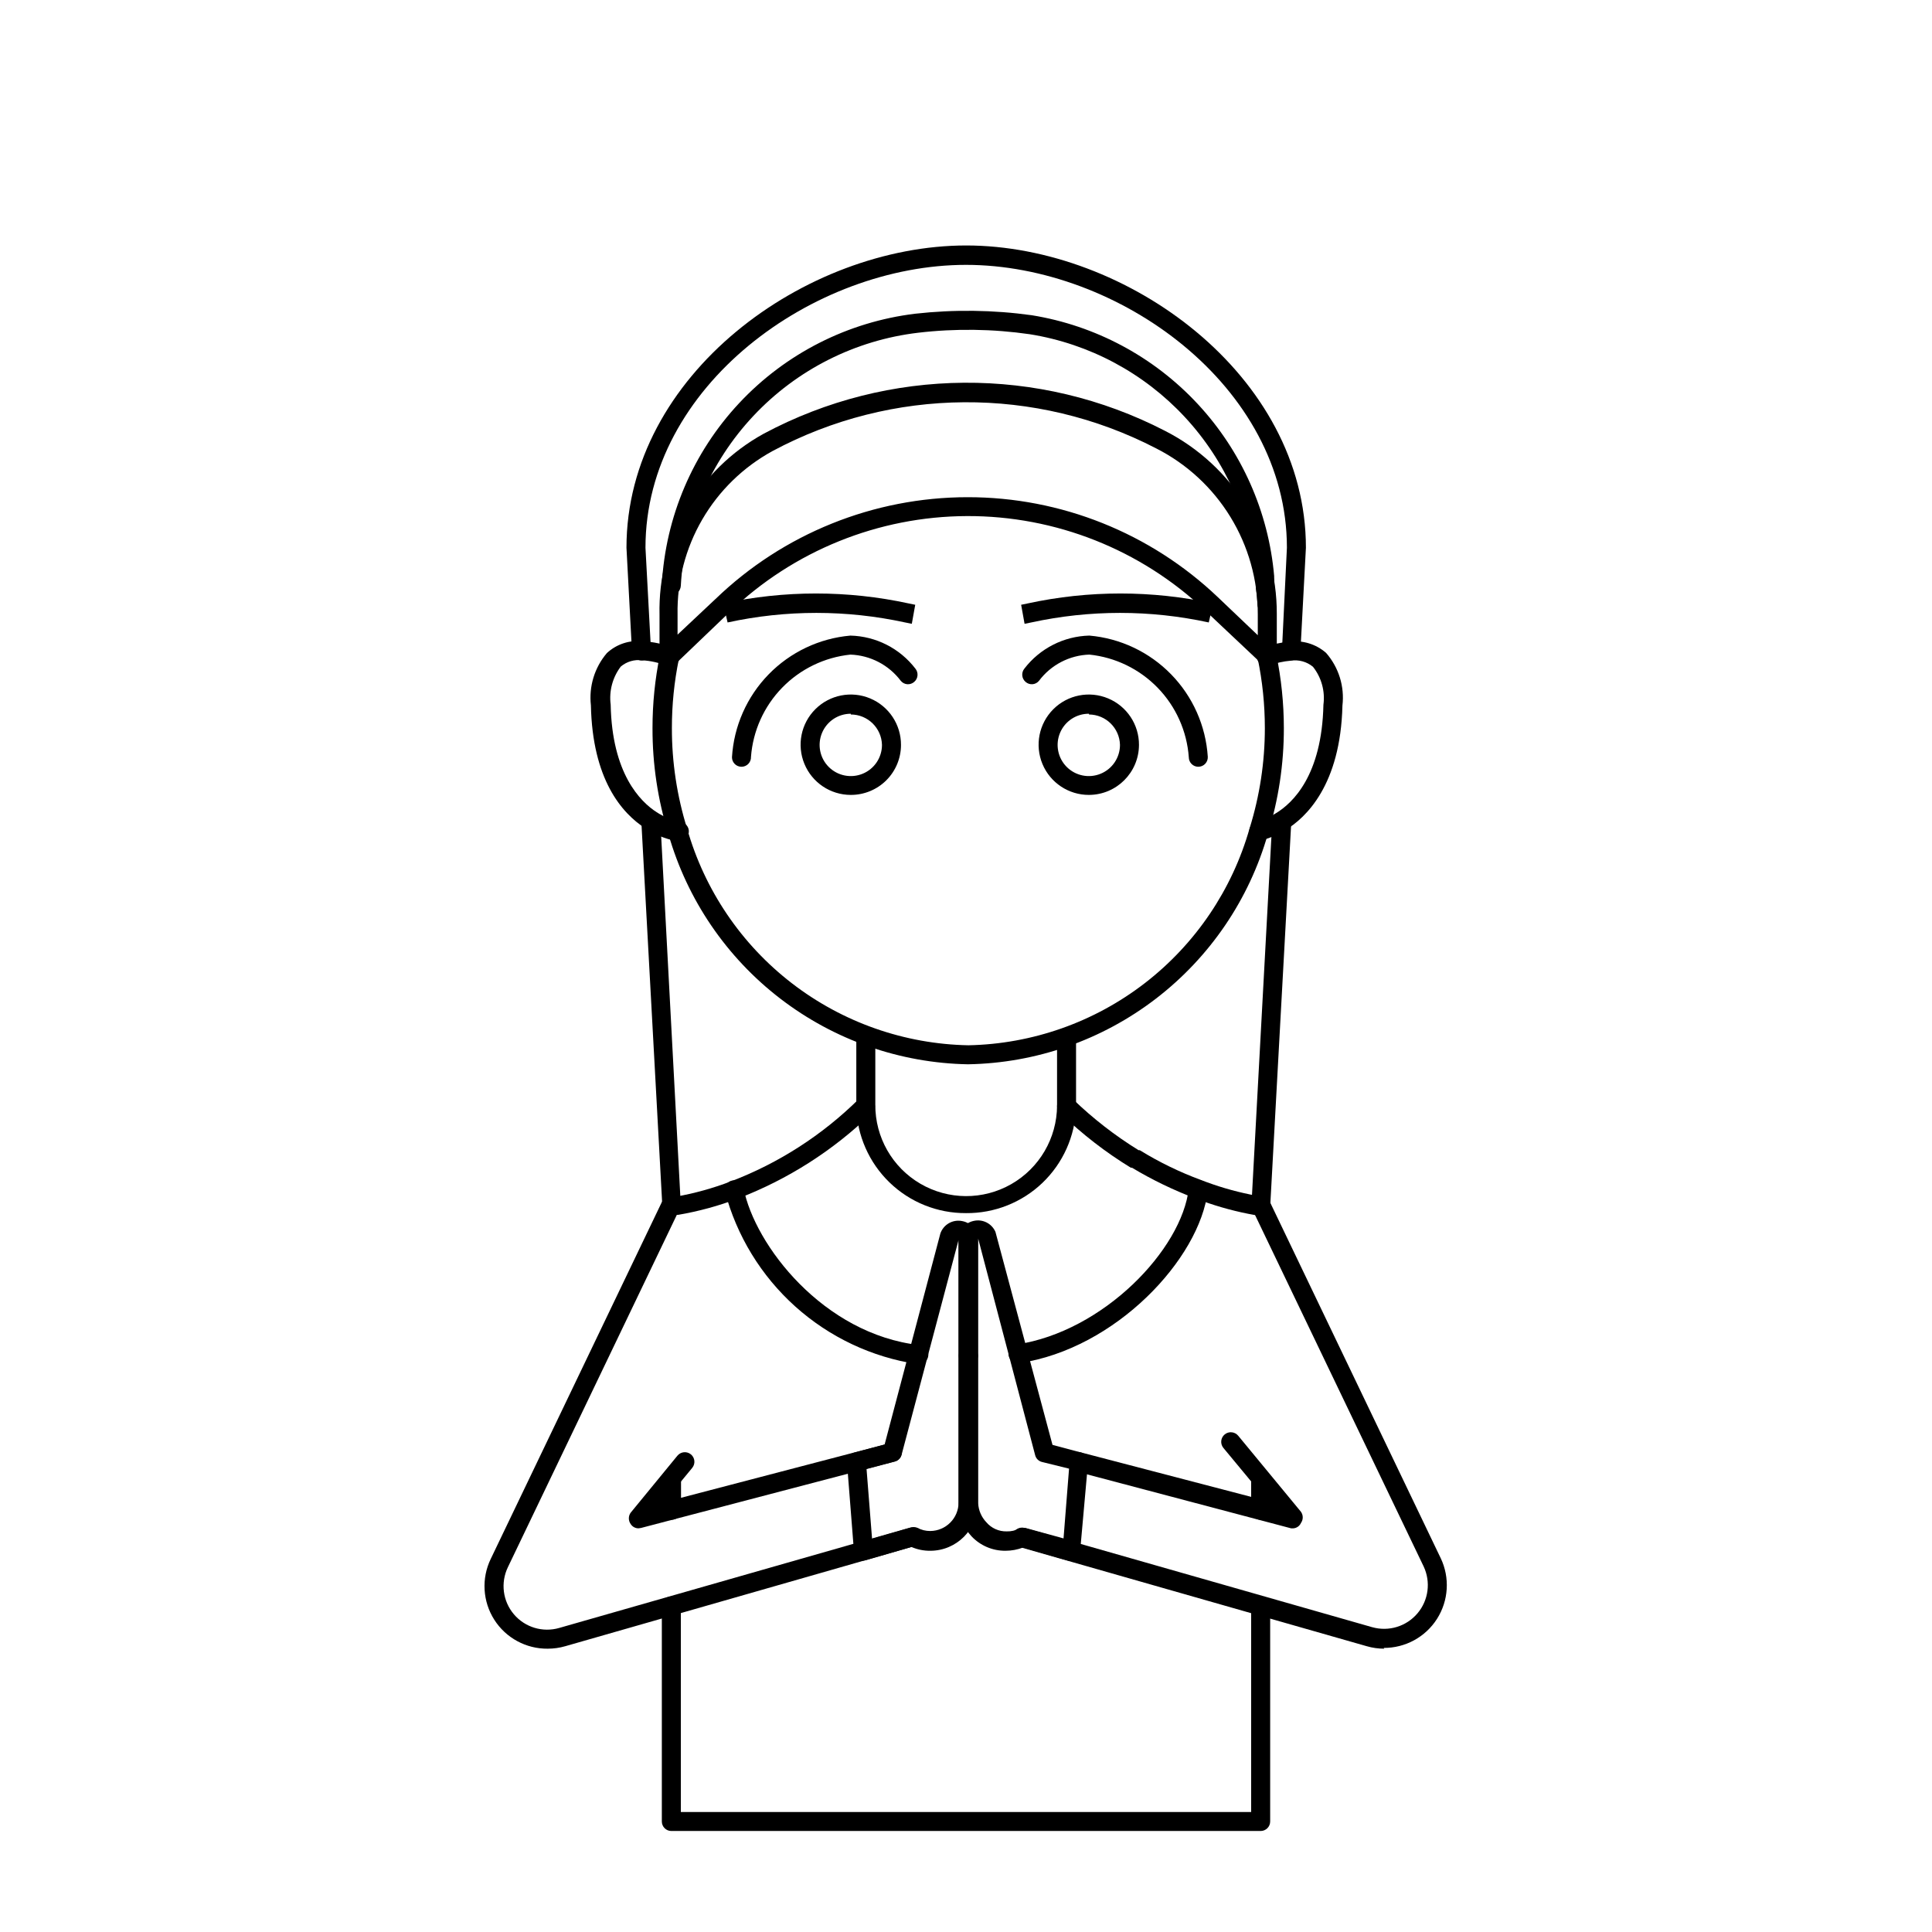 <?xml version="1.0" encoding="UTF-8"?>
<!-- Uploaded to: ICON Repo, www.iconrepo.com, Generator: ICON Repo Mixer Tools -->
<svg fill="#000000" width="800px" height="800px" version="1.1" viewBox="144 144 512 512" xmlns="http://www.w3.org/2000/svg">
 <g>
  <path d="m486.1 318.98c-1.379-0.105-2.426-1.285-2.367-2.668l1.312-27.156c0-42.926-44.738-74.965-85.043-74.965s-84.945 32.039-84.945 74.965l1.461 27.207c0.059 1.383-0.988 2.562-2.367 2.668-0.668 0.043-1.324-0.184-1.824-0.629-0.504-0.445-0.805-1.07-0.844-1.738l-1.461-27.508c0-45.898 47.508-80.105 90.031-80.105 42.52 0 90.027 34.309 90.027 80.105l-1.461 27.508c-0.105 1.312-1.203 2.32-2.519 2.316z"/>
  <path d="m478.09 466.25c-1.352-0.027-2.441-1.117-2.469-2.469l5.543-102.22c0.023-0.676 0.324-1.309 0.828-1.754 0.504-0.449 1.168-0.672 1.84-0.613 1.379 0.105 2.426 1.285 2.367 2.668l-5.59 101.97c-0.102 1.328-1.188 2.371-2.519 2.418z"/>
  <path d="m322.01 466.2c-1.324-0.023-2.414-1.047-2.519-2.367v-0.855l-5.539-101.42c-0.059-1.383 0.988-2.562 2.367-2.672 0.672-0.055 1.336 0.168 1.84 0.613 0.504 0.449 0.805 1.082 0.828 1.754l5.441 102.27c0.059 1.383-0.988 2.562-2.367 2.672z"/>
  <path d="m477.59 366.75c-1.168 0.012-2.188-0.781-2.469-1.914-0.285-1.371 0.555-2.727 1.914-3.074 1.789-0.461 3.488-1.211 5.039-2.215 4.535-2.719 12.242-10.078 12.645-28.766v-0.004c0.484-3.594-0.516-7.231-2.769-10.074-1.645-1.359-3.789-1.949-5.894-1.613-1.945 0.168-3.859 0.594-5.695 1.262-1.293 0.426-2.695-0.254-3.156-1.535-0.465-1.285 0.176-2.703 1.445-3.203 2.273-0.82 4.644-1.344 7.051-1.562 3.519-0.445 7.059 0.637 9.727 2.973 3.352 3.832 4.926 8.902 4.332 13.957-0.504 21.059-9.672 29.727-15.113 33h-0.004c-2.09 1.281-4.367 2.234-6.75 2.82z"/>
  <path d="m323.57 366.85h-0.504c-2.84-0.566-5.543-1.68-7.961-3.273-6.398-4.082-14.105-13.098-14.508-32.648-0.57-5.004 0.961-10.02 4.231-13.855 2.566-2.379 6.047-3.519 9.523-3.121 2.781 0.129 5.523 0.723 8.109 1.762 1.309 0.5 1.965 1.969 1.461 3.273-0.5 1.309-1.965 1.965-3.273 1.461-2.07-0.848-4.266-1.344-6.5-1.461-2.031-0.266-4.078 0.34-5.641 1.664-2.18 2.879-3.137 6.496-2.672 10.078 0.352 18.238 7.809 25.695 12.191 28.516 1.906 1.234 4.023 2.109 6.25 2.566 1.391 0.141 2.406 1.383 2.266 2.773s-1.379 2.406-2.769 2.266z"/>
  <path d="m321.96 466.2c-1.391 0.082-2.586-0.977-2.668-2.367-0.086-1.391 0.977-2.586 2.367-2.672h1.258c5.043-0.879 9.984-2.246 14.762-4.078 12.695-4.84 24.242-12.27 33.906-21.816 0.754-0.625 1.793-0.777 2.695-0.395 0.898 0.383 1.512 1.234 1.59 2.207 0.008 0.809-0.367 1.574-1.008 2.066-10.121 9.789-22.117 17.434-35.27 22.469-5.137 1.957-10.449 3.406-15.867 4.332h-1.359z"/>
  <path d="m478.09 629.23h-156.18c-1.391 0-2.516-1.125-2.516-2.519v-57.129c0-1.391 1.125-2.519 2.516-2.519 1.395 0 2.519 1.129 2.519 2.519v54.613h151.14v-54.613c0-1.391 1.129-2.519 2.519-2.519s2.519 1.129 2.519 2.519v57.129c0 0.672-0.266 1.312-0.738 1.781-0.473 0.473-1.113 0.738-1.781 0.738z"/>
  <path d="m478.09 466.2c-1.152-0.125-2.297-0.309-3.426-0.555-4.711-0.945-9.328-2.293-13.805-4.031-5.859-2.203-11.512-4.938-16.879-8.16h-0.301c-6.672-4.074-12.871-8.875-18.492-14.309-0.641-0.477-1.031-1.219-1.055-2.016-0.016-0.664 0.238-1.305 0.703-1.777 0.465-0.473 1.102-0.742 1.766-0.742 0.652 0.008 1.281 0.258 1.762 0.707 5.293 5.109 11.121 9.637 17.383 13.5h0.301c5.148 3.172 10.602 5.82 16.273 7.91 4.219 1.641 8.566 2.922 12.996 3.828 0.965 0.207 1.941 0.355 2.922 0.457 1.395 0 2.519 1.125 2.519 2.516 0 1.395-1.125 2.519-2.519 2.519z"/>
  <path d="m478.09 546.76c-1.391 0-2.519-1.129-2.519-2.519v-8.211c0-1.391 1.129-2.519 2.519-2.519s2.519 1.129 2.519 2.519v8.262c-0.027 1.371-1.148 2.469-2.519 2.469z"/>
  <path d="m321.96 546.76c-1.391 0-2.519-1.129-2.519-2.519v-8.211c0-1.391 1.129-2.519 2.519-2.519 1.395 0 2.519 1.129 2.519 2.519v8.363c-0.078 1.332-1.184 2.371-2.519 2.367z"/>
  <path d="m400.6 505.8c-1.391 0-2.516-1.125-2.516-2.516 0-1.395 1.125-2.519 2.516-2.519 0.68-0.016 1.332 0.246 1.816 0.719 0.48 0.473 0.754 1.121 0.754 1.801 0 0.676-0.273 1.324-0.754 1.797-0.484 0.473-1.137 0.734-1.816 0.719z"/>
  <path d="m413.75 505.29c-1.246-0.012-2.297-0.93-2.469-2.164-0.102-0.656 0.066-1.324 0.465-1.855s0.992-0.879 1.648-0.965c23.023-3.426 43.832-25.191 45.645-41.363h0.004c0.18-1.383 1.434-2.367 2.82-2.219 1.383 0.184 2.363 1.438 2.215 2.82-2.117 18.035-24.383 41.918-49.977 45.695z"/>
  <path d="m387.35 505.5h-0.301c-12.023-1.832-23.25-7.141-32.297-15.266-9.051-8.129-15.527-18.723-18.637-30.48-0.133-0.656 0.008-1.336 0.387-1.887s0.965-0.926 1.625-1.035c1.363-0.246 2.668 0.656 2.926 2.016 2.922 15.113 21.16 38.742 46.602 41.613 1.391 0.086 2.449 1.281 2.367 2.672-0.082 1.391-1.281 2.449-2.672 2.367z"/>
  <path d="m400 465.49c-7.559 0.043-14.836-2.875-20.266-8.129-5.434-5.254-8.594-12.426-8.805-19.98-0.031-0.371-0.031-0.742 0-1.109v-17.734c0-1.391 1.125-2.519 2.519-2.519 0.668 0 1.309 0.266 1.781 0.738 0.473 0.473 0.738 1.113 0.738 1.781v18.238c-0.047 8.602 4.5 16.578 11.93 20.918 7.43 4.34 16.609 4.391 24.082 0.125 7.473-4.262 12.105-12.188 12.152-20.793v-18.086c0-1.391 1.125-2.519 2.516-2.519 0.668 0 1.309 0.266 1.781 0.738 0.473 0.473 0.738 1.113 0.738 1.781v17.281c0.051 0.453 0.051 0.906 0 1.359-0.262 7.539-3.457 14.676-8.906 19.891-5.449 5.211-12.723 8.09-20.262 8.02z"/>
  <path d="m400.55 426.05c-18.016-0.32-35.457-6.414-49.75-17.391-14.293-10.973-24.688-26.246-29.648-43.57-2.828-9.105-4.254-18.582-4.231-28.113-0.004-6.516 0.652-13.016 1.965-19.398 0.277-1.391 1.629-2.293 3.019-2.016 1.395 0.281 2.297 1.633 2.016 3.023-1.246 6.051-1.871 12.211-1.863 18.391-0.012 9.02 1.348 17.988 4.031 26.602 4.629 16.301 14.375 30.684 27.801 41.023s29.82 16.094 46.762 16.41c16.945-0.344 33.336-6.117 46.75-16.477 13.414-10.359 23.148-24.75 27.766-41.059 2.672-8.578 4.031-17.516 4.031-26.5 0-6.246-0.641-12.477-1.918-18.59-0.133-0.656 0-1.336 0.367-1.895 0.371-0.559 0.945-0.945 1.598-1.078 1.359-0.25 2.672 0.617 2.973 1.965 1.336 6.445 2.012 13.012 2.016 19.598 0.012 9.496-1.414 18.941-4.231 28.012-4.945 17.352-15.34 32.652-29.645 43.648-14.305 10.996-31.766 17.098-49.809 17.414z"/>
  <path d="m385.64 309.31-1.762-0.352h-0.004c-15.5-3.379-31.551-3.379-47.055 0l-1.16-5.039c16.203-3.516 32.973-3.516 49.172 0l1.715 0.352z"/>
  <path d="m415.52 309.31-0.906-5.039 1.715-0.352h-0.004c16.203-3.516 32.973-3.516 49.172 0l-1.16 5.039h0.004c-15.504-3.379-31.555-3.379-47.059 0z"/>
  <path d="m461.56 347.2c-1.391 0-2.516-1.129-2.516-2.519-0.496-6.906-3.41-13.422-8.227-18.395-4.82-4.977-11.234-8.094-18.125-8.812-5.273 0.172-10.188 2.731-13.352 6.953-0.422 0.516-1.035 0.84-1.699 0.898-0.664 0.055-1.324-0.16-1.828-0.594-1.062-0.883-1.219-2.453-0.352-3.527 4.125-5.375 10.457-8.598 17.23-8.766 8.211 0.719 15.895 4.356 21.652 10.254 5.758 5.894 9.211 13.66 9.734 21.887 0.027 0.688-0.227 1.355-0.699 1.848-0.477 0.496-1.133 0.773-1.82 0.773z"/>
  <path d="m432.59 354.66c-5.387 0.02-10.258-3.215-12.328-8.188-2.07-4.977-0.938-10.707 2.875-14.52 3.809-3.809 9.543-4.945 14.516-2.871 4.977 2.07 8.211 6.938 8.188 12.328-0.027 7.305-5.941 13.223-13.25 13.25zm0-21.512c-3.344-0.023-6.375 1.977-7.668 5.062-1.293 3.086-0.602 6.648 1.758 9.023 2.359 2.371 5.918 3.09 9.012 1.812 3.094-1.273 5.113-4.293 5.113-7.637-0.109-4.465-3.746-8.035-8.215-8.062z"/>
  <path d="m340.5 347.2c-1.395 0-2.519-1.129-2.519-2.519 0.5-8.242 3.941-16.035 9.703-21.953 5.762-5.918 13.457-9.57 21.684-10.289 6.773 0.168 13.105 3.391 17.23 8.766 0.867 1.074 0.711 2.644-0.352 3.527-0.504 0.434-1.164 0.648-1.828 0.594-0.664-0.059-1.277-0.383-1.699-0.898-3.176-4.211-8.082-6.766-13.352-6.953-6.871 0.715-13.277 3.82-18.094 8.773-4.816 4.953-7.738 11.445-8.254 18.332 0.027 0.688-0.227 1.355-0.703 1.848-0.477 0.496-1.133 0.773-1.816 0.773z"/>
  <path d="m369.47 354.66c-5.387 0-10.238-3.246-12.293-8.223-2.059-4.977-0.91-10.703 2.906-14.5 3.812-3.801 9.543-4.926 14.512-2.852s8.195 6.938 8.176 12.324c0 3.523-1.402 6.898-3.898 9.387-2.496 2.484-5.879 3.875-9.402 3.863zm0-21.512c-3.344 0-6.356 2.012-7.633 5.098-1.281 3.09-0.574 6.644 1.789 9.004 2.363 2.363 5.918 3.07 9.004 1.793 3.09-1.277 5.102-4.293 5.102-7.633-0.109-4.484-3.777-8.062-8.262-8.062z"/>
  <path d="m313.24 549.02c-0.859 0.02-1.668-0.422-2.117-1.156-0.629-0.891-0.629-2.082 0-2.973l12.395-15.113c0.43-0.523 1.047-0.852 1.715-0.918 0.672-0.066 1.34 0.137 1.863 0.562 1.086 0.891 1.242 2.492 0.352 3.578l-7.508 9.117 59.906-15.668c0.641-0.184 1.328-0.098 1.906 0.234 0.582 0.332 1 0.883 1.164 1.531 0.355 1.332-0.43 2.703-1.762 3.074l-67.258 17.633z"/>
  <path d="m289.16 580.92c-5.734 0.062-11.098-2.844-14.176-7.684-3.078-4.844-3.434-10.93-0.938-16.098l45.344-94.566c0.609-1.25 2.121-1.77 3.375-1.156 1.25 0.609 1.77 2.121 1.156 3.375l-45.344 94.566 0.004-0.004c-1.965 4.102-1.34 8.973 1.598 12.441 2.934 3.469 7.637 4.891 12.004 3.633l92.852-26.551c0.758-0.203 1.57-0.043 2.199 0.43 0.625 0.469 1.004 1.203 1.023 1.988 0.023 1.203-0.828 2.246-2.012 2.469l-92.449 26.5c-1.508 0.434-3.066 0.656-4.637 0.656z"/>
  <path d="m399.19 550.08c-0.676 0.016-1.328-0.246-1.812-0.719-0.484-0.473-0.758-1.121-0.758-1.801 0.02-0.852 0.453-1.641 1.16-2.113 0.707-0.629 1.703-0.812 2.582-0.473 0.883 0.34 1.5 1.145 1.602 2.082 0.016 1.125-0.586 2.168-1.562 2.723-0.383 0.172-0.793 0.273-1.211 0.301z"/>
  <path d="m486.8 549.02h-0.656l-57.133-15.113h0.004c-0.668-0.172-1.242-0.605-1.59-1.199-0.352-0.598-0.449-1.305-0.277-1.973 0.363-1.391 1.785-2.227 3.176-1.867l49.574 12.949-11.688-14.105c-0.891-1.086-0.734-2.688 0.352-3.578 1.086-0.891 2.688-0.73 3.578 0.352l16.625 20.152c0.633 0.891 0.633 2.082 0 2.973-0.355 0.789-1.105 1.328-1.965 1.41z"/>
  <path d="m510.84 580.92c-1.566 0-3.129-0.219-4.633-0.656l-92.047-26.301c-1.391-0.387-2.203-1.832-1.812-3.223 0.387-1.391 1.832-2.203 3.223-1.812l92.098 26.301v-0.004c4.371 1.23 9.059-0.211 11.988-3.684 2.93-3.469 3.559-8.332 1.613-12.438l-45.344-94.516c-0.613-1.25-0.094-2.762 1.16-3.375 1.25-0.613 2.762-0.094 3.375 1.16l45.344 94.566v-0.004c2.461 5.168 2.094 11.242-0.977 16.074-3.07 4.832-8.414 7.742-14.141 7.707z"/>
  <path d="m427.81 557.59h-0.707l-11.988-3.477c-1.48 0.562-3.051 0.852-4.637 0.855-3.406 0.035-6.676-1.352-9.016-3.828-2.223-2.375-3.449-5.512-3.426-8.766v-69.777c-0.055-2.418 1.613-4.531 3.981-5.039 2.383-0.562 4.828 0.668 5.793 2.922l15.113 56.426 7.559 2.016c1.18 0.297 1.973 1.406 1.863 2.621l-2.117 23.73c-0.062 0.746-0.449 1.426-1.059 1.863-0.395 0.289-0.871 0.445-1.359 0.453zm-12.695-8.664h0.656l10.078 2.769 1.461-18.488-7.156-1.766c-0.883-0.207-1.582-0.887-1.816-1.762l-15.113-57.434v70.129c0.094 1.887 0.863 3.672 2.168 5.039 1.336 1.578 3.32 2.469 5.391 2.418 1.152 0.039 2.301-0.223 3.324-0.758 0.324-0.113 0.664-0.164 1.008-0.148z"/>
  <path d="m372.84 557.59c-0.523-0.004-1.031-0.16-1.461-0.453-0.617-0.43-1.008-1.113-1.059-1.863l-1.863-23.68c-0.09-1.207 0.691-2.309 1.863-2.621l8.113-2.168 14.762-55.871h-0.004c0.816-2.434 3.336-3.867 5.848-3.324 2.402 0.465 4.125 2.59 4.078 5.039v69.727c0 6.938-5.606 12.566-12.543 12.594-1.734 0.023-3.449-0.32-5.039-1.008l-12.141 3.527zm0.805-24.285 1.461 18.488 10.078-2.922v0.004c0.613-0.254 1.301-0.254 1.914 0 1.051 0.57 2.231 0.867 3.426 0.855 4.152-0.027 7.508-3.402 7.508-7.559v-69.574l-15.113 56.98h-0.004c-0.234 0.875-0.93 1.555-1.812 1.762z"/>
  <path d="m479.75 306.59c-1.352 0-2.465-1.066-2.516-2.418-0.059-1.434-0.195-2.863-0.406-4.285v-2.82c-1.359-15.891-7.996-30.871-18.848-42.555-10.855-11.688-25.305-19.406-41.055-21.934-9.797-1.418-19.738-1.555-29.574-0.402-16.707 1.969-32.184 9.777-43.695 22.047-11.516 12.27-18.324 28.211-19.23 45.012-0.074 1.355-1.16 2.441-2.519 2.516-0.68 0.047-1.348-0.203-1.828-0.688-0.484-0.48-0.734-1.148-0.688-1.828v-0.305c0.969-17.949 8.234-34.988 20.516-48.117s28.793-21.512 46.641-23.676c10.27-1.148 20.645-1.016 30.883 0.402 16.875 2.731 32.355 11.008 43.988 23.531 11.637 12.52 18.762 28.566 20.25 45.594v2.672-0.004c0.211 1.539 0.348 3.086 0.402 4.637 0.027 0.668-0.215 1.32-0.668 1.812-0.453 0.488-1.082 0.781-1.75 0.809z"/>
  <path d="m321.3 320.55c-0.332 0.07-0.676 0.07-1.008 0-0.914-0.41-1.504-1.316-1.512-2.316v-11.336c-0.223-9.754 2.231-19.383 7.098-27.84 4.867-8.457 11.961-15.418 20.512-20.121 33.164-17.742 72.938-18.027 106.35-0.758 8.934 4.555 16.434 11.492 21.66 20.047 5.231 8.555 7.988 18.395 7.965 28.422v11.234c-0.008 1-0.598 1.902-1.512 2.316-0.926 0.402-2 0.203-2.719-0.504l-14.812-13.957c-17.035-16.113-39.617-25.055-63.066-24.973-23.449 0.086-45.969 9.191-62.887 25.426l-14.105 13.504c-0.504 0.551-1.219 0.863-1.965 0.855zm79.148-44.789c24.684-0.016 48.426 9.477 66.301 26.5l10.578 10.078v-5.543c0.016-9.105-2.492-18.039-7.254-25.805-4.758-7.766-11.578-14.059-19.699-18.176-31.918-16.531-69.934-16.27-101.62 0.703-7.758 4.234-14.203 10.508-18.645 18.148-4.441 7.637-6.707 16.348-6.547 25.18v5.34l10.078-9.473v0.004c17.941-17.289 41.887-26.949 66.805-26.957z"/>
 </g>
</svg>